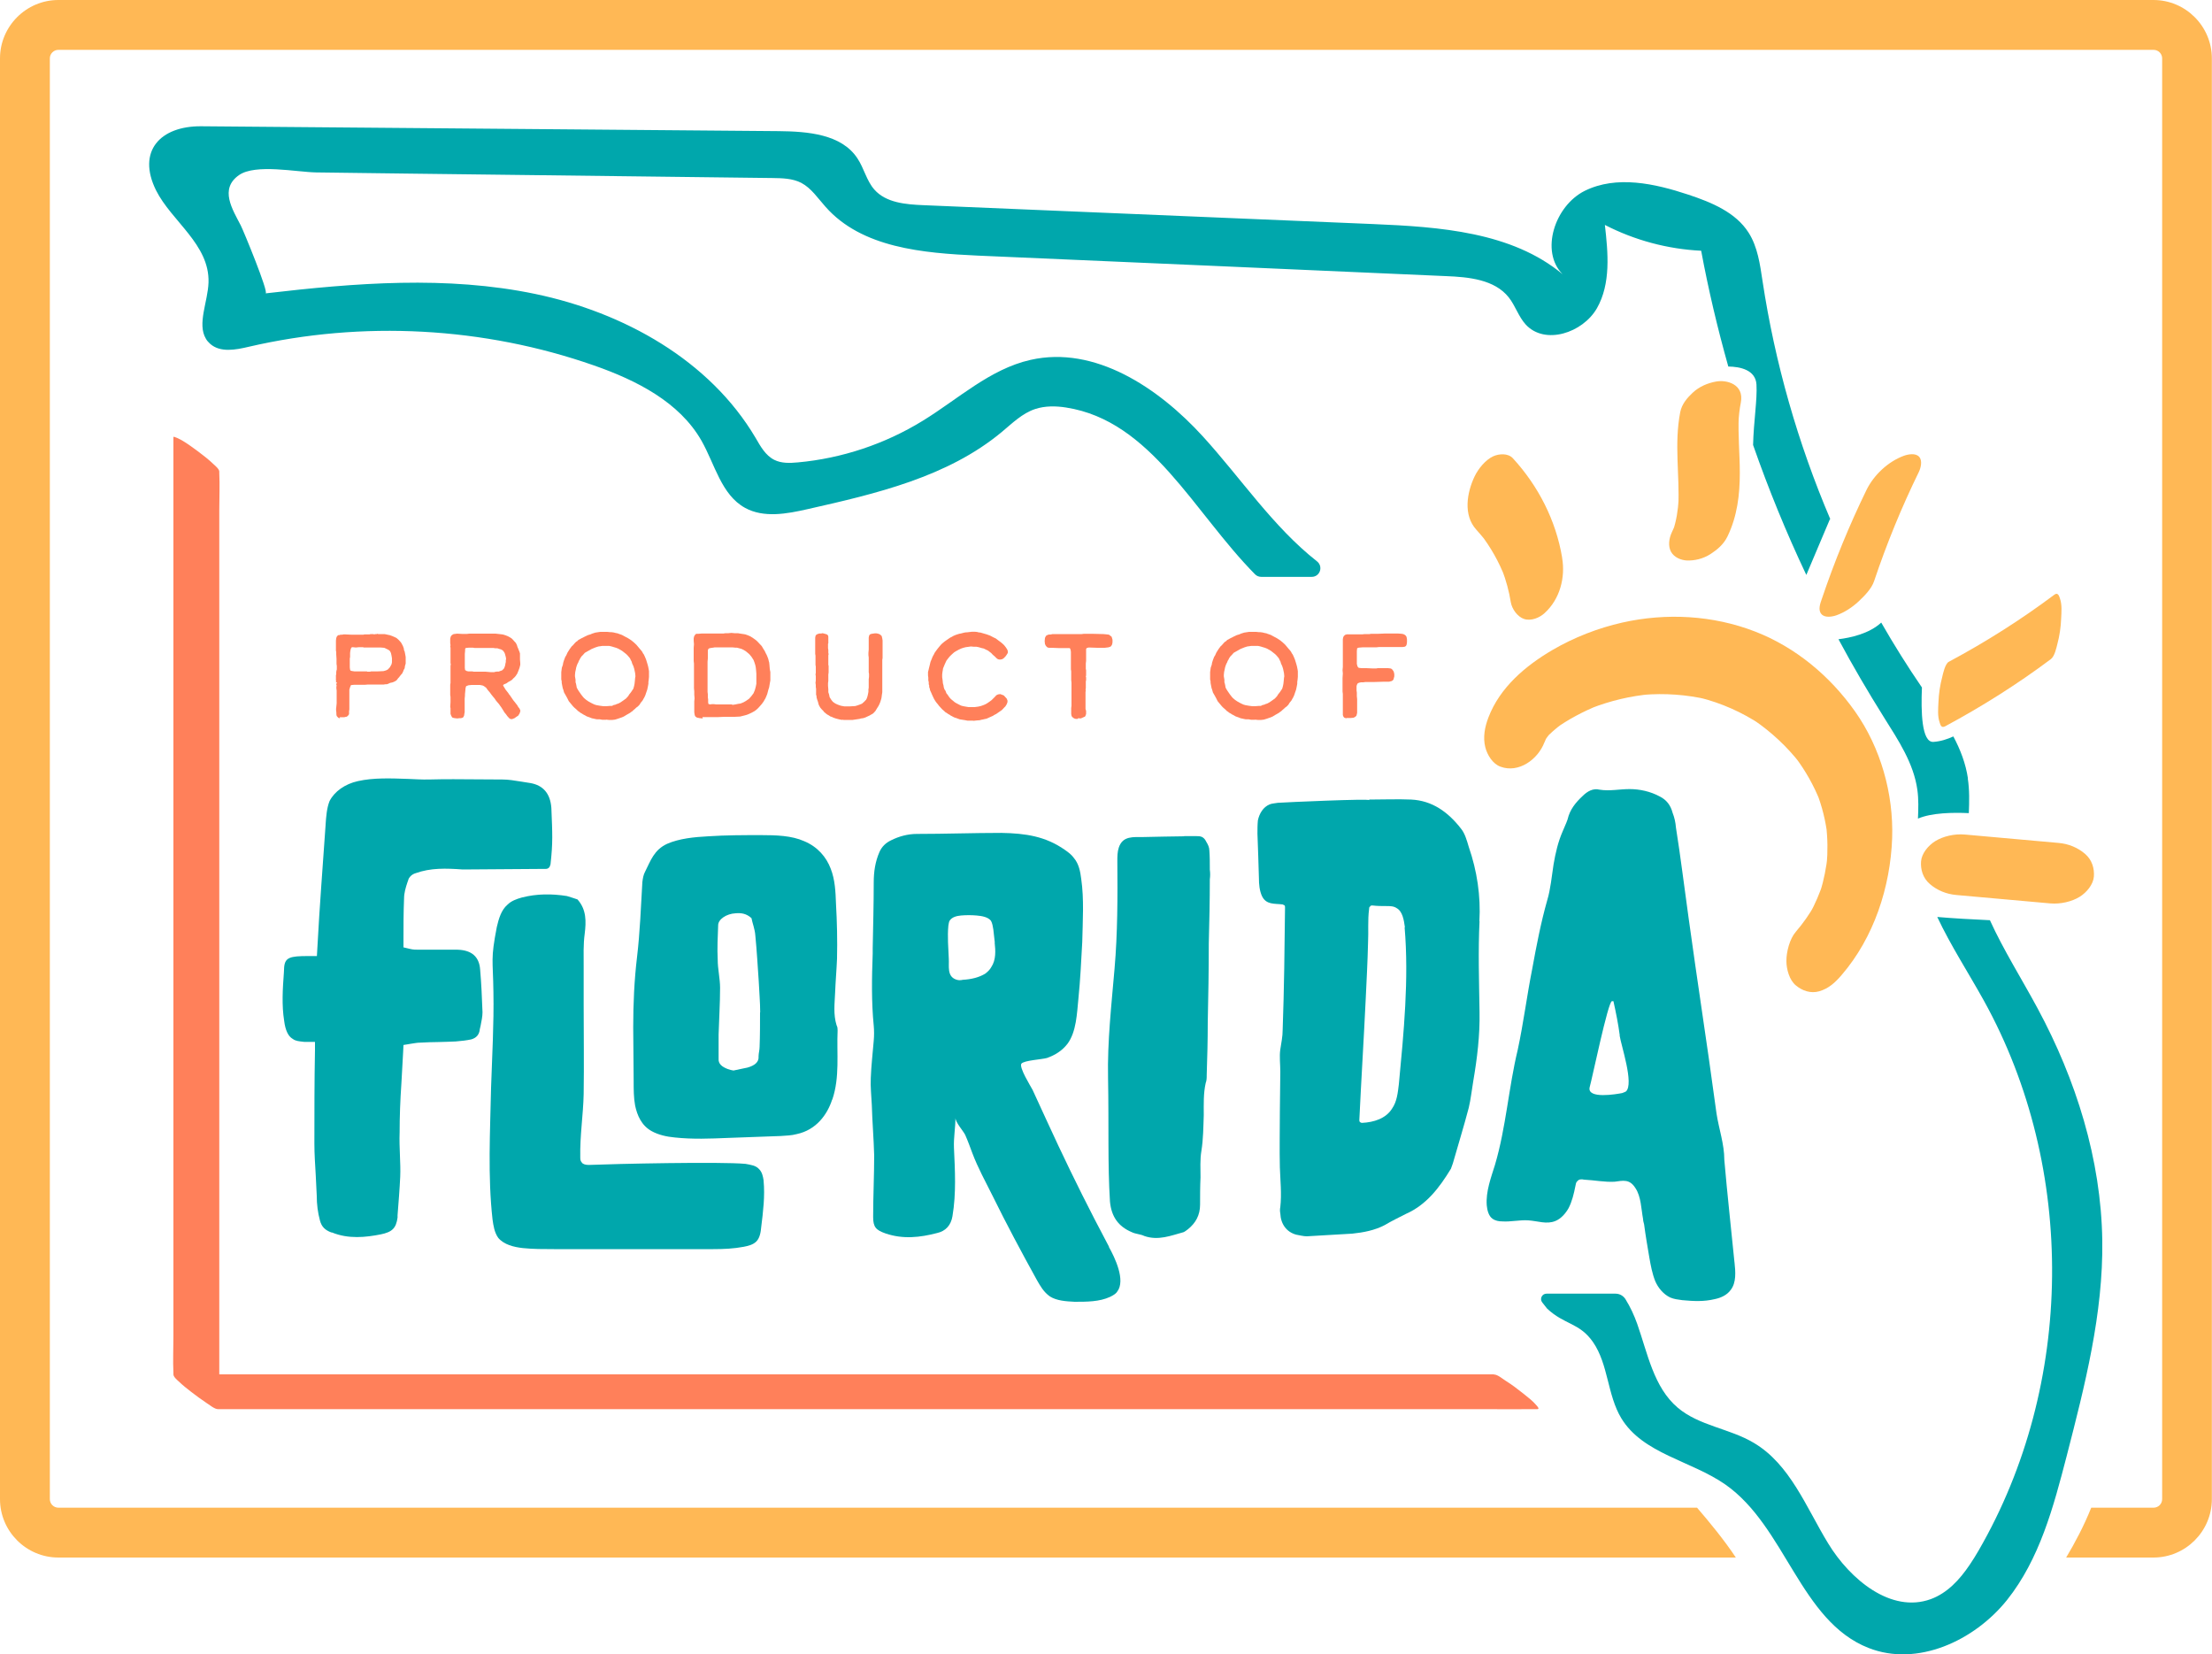 <?xml version="1.0" encoding="UTF-8"?>
<svg xmlns="http://www.w3.org/2000/svg" id="Layer_1" viewBox="0 0 150 112.16">
  <defs>
    <style>.cls-1{fill:#00a7ac;}.cls-2{fill:#ffb855;}.cls-3{fill:#ff805a;}</style>
  </defs>
  <path class="cls-1" d="m138.17,68.36c-1.06-1.97-2.3-3.93-3.23-5.97-1.11-.05-2.55-.13-3.57-.22.91,1.94,2.13,3.81,3.17,5.69,6.29,11.37,6.14,26.03-.37,37.27-.19.33-.39.65-.6.96-.68,1.01-1.52,1.92-2.64,2.33-2.69.98-5.47-1.33-6.96-3.78-1.49-2.44-2.58-5.37-5.05-6.82-1.63-.97-3.7-1.15-5.15-2.38-1.63-1.38-2.04-3.68-2.75-5.69-.2-.56-.46-1.13-.79-1.66-.15-.24-.4-.38-.68-.38h-4.68c-.3,0-.48.35-.29.59.16.2.3.39.33.42,1.18,1.11,2.2.95,3.12,2.28,1.04,1.51.96,3.57,1.91,5.15,1.46,2.42,4.74,2.88,7.06,4.5,4.09,2.86,5.07,9.26,9.71,11.08,3.3,1.3,7.17-.48,9.39-3.25,2.21-2.77,3.15-6.31,4.04-9.74,1.24-4.81,2.49-9.68,2.42-14.64-.08-5.5-1.78-10.9-4.39-15.74Zm-4.72-15.58c-.15-1.01-.51-1.95-.99-2.85-.39.18-.86.34-1.36.37-.79.04-.84-2.06-.77-3.69-.98-1.43-1.9-2.9-2.76-4.4-.82.76-2.09,1.03-2.9,1.13.97,1.81,2.01,3.58,3.1,5.32.96,1.53,2,3.09,2.25,4.89.09.64.07,1.3.04,1.95.94-.4,2.38-.42,3.45-.37.03-.78.05-1.57-.07-2.35Z"></path>
  <path class="cls-1" d="m124.09,35.2l-1.6,3.78c-1.36-2.87-2.56-5.81-3.61-8.81.04-1.63.29-3.06.23-4.1-.06-1-1.12-1.21-1.91-1.22-.73-2.59-1.35-5.21-1.84-7.85-2.27-.11-4.51-.71-6.53-1.75.22,1.91.41,3.98-.54,5.65-.96,1.67-3.53,2.52-4.83,1.1-.49-.54-.7-1.27-1.15-1.84-.96-1.21-2.71-1.38-4.26-1.44-10.58-.47-21.16-.93-31.74-1.39-3.72-.17-7.87-.52-10.33-3.31-.52-.58-.96-1.26-1.64-1.62-.6-.31-1.3-.32-1.97-.33-8.23-.1-16.45-.2-24.68-.3-2.08-.03-4.17-.05-6.25-.08-1.31-.02-4.11-.6-5.23.18-1.35.94-.44,2.33.12,3.42.18.35,1.92,4.57,1.68,4.6,6.08-.71,12.29-1.21,18.29.04,5.99,1.25,11.82,4.48,14.94,9.76.33.57.67,1.19,1.27,1.49.48.24,1.05.22,1.59.17,2.99-.27,5.92-1.25,8.47-2.82,2.4-1.47,4.56-3.51,7.31-4.13,4.36-.99,8.67,1.88,11.69,5.19,2.58,2.83,4.76,6.13,7.74,8.47.44.35.2,1.05-.36,1.05h-3.42c-.16,0-.31-.06-.42-.17-4.18-4.23-7.04-10.41-12.81-11.31-.7-.11-1.43-.12-2.1.1-.88.29-1.56.97-2.27,1.56-3.67,3.05-8.51,4.18-13.17,5.23-1.41.32-2.97.61-4.24-.09-1.61-.89-2.04-2.95-2.95-4.55-1.5-2.63-4.42-4.1-7.28-5.1-7.48-2.62-15.7-3.06-23.42-1.27-.89.21-1.93.41-2.62-.2-.12-.11-.22-.22-.29-.35-.6-1,.14-2.52.18-3.81.08-2.58-2.51-4.15-3.56-6.25-1.31-2.65.29-4.36,3.06-4.34,13.06.11,26.1.22,39.16.33,1.97.02,4.26.2,5.34,1.84.45.67.62,1.52,1.15,2.12.79.9,2.13,1.01,3.33,1.06,10.16.43,20.33.85,30.49,1.28,4.51.19,9.4.53,12.85,3.4-1.53-1.54-.54-4.63,1.5-5.65,2.16-1.07,4.75-.5,7.04.26,1.56.52,3.2,1.19,4.08,2.58.61.96.77,2.14.94,3.27.84,5.55,2.4,11,4.6,16.16Z"></path>
  <path class="cls-3" d="m23.06,48.7l-.11-.03-.06-.06-.06-.07-.02-.11v-.11s-.02-.18-.02-.18v-.08l.02-.18.02-.2v-.24s0-.15,0-.15v-.14s0-.21,0-.21v-.12s-.02-.15-.02-.15v-.12s.02-.06.02-.06l-.02-.07-.02-.06.03-.02.04-.02v-.04h-.06s-.02-.03-.02-.03v-.02s.02-.03.02-.03l-.02-.06v-.12s0-.07,0-.07v-.11s0-.06,0-.06l.02-.07v-.15l.02-.11.02-.06v-.24s-.02-.14-.02-.14v-.15s0-.19,0-.19l-.02-.31v-.15l-.02-.1v-.57s0-.1,0-.1l.02-.18.05-.12.03-.03.06-.05h.07s.09-.03.09-.03h.12l.07-.02h.09s.42.02.42.02h.05s.11,0,.11,0h.15s.15,0,.15,0h.12s.27,0,.27,0l.06-.02h.28s.07,0,.07,0l.07-.02h.08s.09,0,.09,0l.08.02.07-.02h.06s.03,0,.03,0l.04-.02.07.02h.18s.15,0,.15,0h.09s.11.02.11.02l.13.03.11.02.17.06.14.06.15.07.15.13.11.12.06.07.06.11.06.11.04.11.03.09v.07s.05.11.05.11l.03.15.02.11.02.11v.45s-.05.17-.05.17l-.02.15-.07.12-.02.07-.04.08-.03.07-.08.09-.09.11-.04.06-.07.07-.08.11-.06.06-.06.03-.05.03-.07.03-.08.03-.15.03-.06.03-.09.04-.07.02h-.09s-.11.02-.11.02h-.44s-.16,0-.16,0h-.14s-.14,0-.14,0h-.19s-.24.02-.24.02h-.53s-.2,0-.2,0l-.19.02-.06.14-.05.17v.55s0,.11,0,.11v.18s0,.23,0,.23v.28l-.02.1v.21s-.05.08-.05.08l-.1.09-.11.02-.07.02h-.13s-.18,0-.18,0Zm1.83-3.16h.21s.06-.02.06-.02h.05s.07,0,.07,0h.12s.19,0,.19,0l.42-.02.17-.05.12-.06.14-.15.11-.2.03-.14v-.11s0-.16,0-.16l-.03-.18-.04-.18-.06-.12-.06-.06-.1-.06-.24-.11-.24-.02h-.12s-.15,0-.15,0h-.11s-.11,0-.11,0h-.09s-.46,0-.46,0h-.1s-.05-.02-.05-.02h-.15s-.14,0-.14,0l-.2.02-.19-.02h-.05s-.06.02-.06.02l-.04.09-.03.12-.02.16v.27s-.02.11-.02.11v.6l.02.15.02.05.04.03.11.02.13.02h.14s.41,0,.41,0h.13s.17,0,.17,0Z"></path>
  <path class="cls-3" d="m34.63,48.76l-.08-.05-.06-.06-.09-.1-.1-.14-.07-.08-.06-.09-.06-.1-.07-.11-.05-.08-.06-.08-.09-.13-.13-.15-.09-.11-.07-.11-.11-.13-.12-.15-.1-.14-.13-.15-.08-.11-.05-.07-.06-.04-.08-.06-.08-.04-.09-.02-.11-.02h-.07s-.5,0-.5,0l-.2.02-.16.06-.04.13-.02.22-.02.19v.1s-.02.21-.02.21v.39s0,.06,0,.06v.29s0,.17,0,.17l-.02.11-.02.13-.04.08-.04.05-.05.02-.08.02h-.1l-.15.02-.18-.02-.09-.02-.08-.03-.07-.13-.04-.11v-.39s-.02-.08-.02-.08l.02-.32v-.36s-.02-.13-.02-.13v-.71s.02-.1.02-.1v-.06s0-.37,0-.37v-.15s0-.32,0-.32v-.17s0-.11,0-.11l.02-.08-.02-.1v-.22s0-.05,0-.05v-.08s0-.15,0-.15v-.03s0-.12,0-.12v-.39l-.02-.08.02-.08-.02-.15v-.31s.04-.14.04-.14l.05-.07.05-.04.09-.05.24-.03.36.02h.28s.19-.02.19-.02h.22s.14,0,.14,0h.19s.41,0,.41,0h.26s.37,0,.37,0h.19s.44.05.44.05l.1.02.15.05.19.08.2.12.11.11.06.07.12.13.07.14.04.13.06.14.04.11.03.06.02.07.02.06v.1s0,.11,0,.11v.2s.02.25.02.25v.12s-.02.07-.02.07l-.02.09-.03.09-.06.16-.08.19-.05.07-.05.08-.09.1-.08.07-.08.09-.14.09-.1.05-.14.1-.17.07-.05.05v.04s.02.03.02.03l.05.08.09.15.11.14.08.1.04.07.06.07.24.35.09.11.1.13.08.1.06.11.09.11.06.15-.02.06-.03.11-.1.16-.11.07-.14.1-.18.07-.08-.02Zm-1.1-3.21h.07s.09-.02.09-.02h.06s.08,0,.08,0l.07-.03.06-.02.07-.02.05-.04.06-.06.05-.06.06-.17.03-.17.02-.07v-.12s.02-.1.02-.1l-.02-.12-.04-.15-.04-.13-.1-.15-.14-.09-.11-.03-.15-.05h-.15s-.12-.02-.12-.02h-.07s-.07,0-.07,0h-.09s-.1,0-.1,0h-.66s-.13,0-.13,0h-.15s-.12-.02-.12-.02h-.25l-.2.02-.05.02-.02.06v.11s-.02.21-.02.21v.45s0,.26,0,.26v.24s.02.15.02.15l.12.07.11.02h.11s.15,0,.15,0l.09.02h.18s.17,0,.17,0h.05s.18,0,.18,0h.22l.34.03h.28Z"></path>
  <path class="cls-3" d="m41.1,48.8h-.26s-.16-.03-.16-.03h-.2l-.15-.03-.08-.02-.11-.02-.15-.06-.2-.07-.16-.09-.08-.04-.09-.06-.11-.06-.07-.06-.08-.05-.11-.11-.14-.12-.09-.09-.29-.35-.11-.22-.1-.18-.11-.19-.05-.18-.04-.11-.04-.2-.03-.16v-.1s-.03-.14-.03-.14v-.11s0-.14,0-.14v-.24l.02-.15.02-.15.07-.2.02-.13.06-.19.08-.21.07-.11.08-.18.15-.24.14-.19.08-.07.06-.07.08-.09.08-.08.06-.03.09-.09.22-.12.2-.1.23-.11.17-.05.11-.05.22-.07.2-.03.13-.02h.2s.28,0,.28,0l.19.02h.09l.15.02.16.04.11.02.07.03.12.04.11.04.11.06.13.07.17.09.23.15.17.14.17.16.2.24.13.15.06.08.05.1.06.08.07.15.08.19.05.16.04.13.02.07.03.11.04.2.02.13v.24s0,.14,0,.14l-.02.21-.02.13v.13s-.03.16-.03.16l-.02.1-.03.14-.07.2-.06.18-.07.15-.06.1-.04.08-.06.08-.06.07-.05.07-.03.06-.05.06-.09.09-.11.08-.07.07-.06.05-.07.06-.06.06-.08.05-.06.05-.1.06-.16.09-.18.11-.14.06-.09.03-.17.06-.2.06-.17.02h-.24l-.19-.02Zm.28-.94h.11s.05-.02.05-.02l.04-.02.03-.02.11-.02.11-.05.1-.03.15-.08.16-.11.21-.15.12-.13.04-.05.06-.1.12-.15.16-.24.05-.18.03-.15.02-.18.02-.22.02-.11-.02-.21-.06-.29-.06-.19-.08-.17-.04-.14-.05-.09-.06-.13-.1-.12-.06-.07-.09-.09-.28-.22-.26-.15-.15-.06-.17-.05-.06-.02-.11-.03-.14-.03h-.45l-.12.02-.15.02-.19.06-.27.11-.46.26-.08.09-.07.08-.05.04-.1.14-.07.14-.04.06-.03.09-.06.11-.05.13-.04.13-.02.11-.04.18-.02.2v.1s.02.11.02.11l.02.13v.16s.03.09.03.09l.03.15.02.12.1.18.2.29.15.19.06.06.13.11.16.11.06.03.03.02.15.08.17.08.14.04.23.04.23.03h.2s.24-.02.24-.02Z"></path>
  <path class="cls-3" d="m47.66,48.71l-.21-.02-.19-.04-.09-.06-.04-.05-.03-.11-.02-.15v-.36s0-.09,0-.09v-.1s0-.18,0-.18l.02-.2-.02-.25v-.23s-.02-.2-.02-.2v-1.32s0-.21,0-.21v-.15s-.02-.17-.02-.17v-.21s0-.24,0-.24v-.18s0-.27,0-.27l.02-.24-.02-.23v-.17l.03-.14.07-.11.07-.06h.15s.24-.02.24-.02h.15s.09,0,.09,0h.2s1.03,0,1.03,0l.12-.02h.2s.21-.02.21-.02l.21.02h.11s.05,0,.05,0h.07s.11.02.11.02l.27.04.12.02.17.06.16.07.1.06.14.09.11.08.11.09.18.19.15.16.08.14.12.19.07.15.06.11.05.12.06.16.04.17.02.06.02.19.02.25.02.12.02.09v.16s0,.21,0,.21v.2s-.04.22-.04.22l-.04.24-.06.19-.07.27-.06.15-.07.16-.05.08-.06.11-.13.18-.14.16-.12.13-.11.1-.12.09-.18.1-.19.09-.07.03-.11.04-.11.03-.32.08-.39.02h-.51s-.21,0-.21,0l-.43.02h-.27s-.23,0-.23,0h-.15s-.37,0-.37,0Zm2.01-.92l.2-.03.19-.04.15-.02.2-.08.16-.09.22-.15.16-.18.15-.2.09-.22.06-.22.04-.2v-.15s0-.54,0-.54l-.02-.24-.02-.18-.03-.15-.06-.19-.06-.16-.07-.11-.07-.11-.15-.18-.24-.2-.19-.11-.11-.05-.3-.08h-.11s-.2-.02-.2-.02h-.95s-.24,0-.24,0l-.11.02-.15.02-.13.03-.06.06-.02.09v.12s0,.15,0,.15v.26s-.02.22-.02.22v.72s0,.54,0,.54v.23s0,.56,0,.56l.02.16v.21s.02.14.02.14v.2l.02.11.12.03.11-.02h.14s.16.02.16.02h.49s.57,0,.57,0Z"></path>
  <path class="cls-3" d="m57.15,48.82l-.1-.02-.11-.02-.24-.06-.18-.06-.12-.06-.08-.02-.12-.08-.11-.06-.09-.07-.11-.09-.06-.08-.1-.1-.11-.13-.06-.11-.04-.08-.02-.07-.03-.12-.06-.17-.04-.15v-.09s-.03-.07-.03-.07v-.13s0-.28,0-.28l-.02-.12v-.14s-.02-.15-.02-.15l.02-.15v-.15s0-.15,0-.15l-.02-.13.02-.06v-.08s0-.22,0-.22v-.09s0-.07,0-.07l-.02-.11v-.45s0-.07,0-.07v-.11s-.02-.11-.02-.11v-.69s0-.11,0-.11v-.15s0-.15,0-.15l.02-.12.03-.06.08-.06.15-.05h.13l.09-.02.08.02.11.03.1.03.08.07.02.09v.09s0,.08,0,.08v.14s0,.13,0,.13l-.02.04v.08s0,.22,0,.22l.02.11v.2s.02.09.02.09l-.02.08v.17s0,.22,0,.22v.26s.02.06.02.06v.05s0,.09,0,.09v.09s0,.07,0,.07v.15s-.02.15-.02.15v.06s0,.1,0,.1v.06s0,.08,0,.08v.13s-.02.14-.02.14v.19l.02.24v.19s.05.15.05.15l.04.19.12.19.09.11.06.05.12.08.15.07.11.04.12.04.11.02.11.02h.14s.06,0,.06,0h.2s.34-.02.34-.02l.14-.04.17-.06.15-.06.07-.06.1-.09.07-.08.03-.02.05-.09.04-.11.02-.07.02-.08.02-.1.02-.11v-.16l.02-.11v-.04s0-.06,0-.06v-.09s0-.2,0-.2v-.19l.02-.16v-.2l-.02-.11v-.25s0-.32,0-.32v-.1s0-.25,0-.25v-.08s-.02-.17-.02-.17v-.14l.02-.23v-.32s0-.13,0-.13v-.19s0-.17,0-.17l.03-.15.06-.07.07-.03.11-.02.14-.02h.11l.11.02.13.05.12.11.04.17.02.13v.28s0,.21,0,.21v.7s-.02.13-.02.13v.14s0,.13,0,.13v.11s0,.16,0,.16v.21s0,.59,0,.59v.15s0,.2,0,.2v.18s0,.2,0,.2v.12s-.03.2-.03.2l-.02.16-.02.09-.06.2-.06.15-.07.14-.09.14-.12.2-.14.15-.03.02-.06.04-.08.04-.06.04-.13.06-.17.08-.15.05-.15.02-.1.03-.47.07h-.62l-.11-.03Z"></path>
  <path class="cls-3" d="m65.95,48.86h-.15s-.19,0-.19,0l-.15-.03-.38-.06-.11-.04-.26-.09-.08-.04-.09-.05-.08-.04-.05-.04-.11-.06-.1-.07-.1-.06-.09-.09-.04-.03-.09-.08-.09-.1-.11-.12-.1-.13-.06-.07-.06-.08-.06-.09-.08-.14-.07-.15-.05-.11-.06-.14-.07-.15-.02-.11-.04-.11v-.11s-.03-.08-.03-.08v-.14s-.03-.12-.03-.12v-.19s-.02-.14-.02-.14v-.24l.04-.15.02-.09.05-.2.06-.25.08-.19.05-.13.05-.1.07-.12.02-.06.02-.02.06-.09.11-.15.12-.15.11-.13.11-.11.16-.13.2-.14.16-.11.24-.13.14-.06.12-.04.13-.04.11-.02.23-.06.13-.02h.07s.16-.02.16-.02l.17-.02h.18l.18.02.06.02.16.02.17.05.24.07.22.08.06.03.15.08.19.09.17.13.15.11.11.09.13.12.11.14.1.15.04.11v.13s-.08.13-.08.13l-.08.11-.13.13-.11.06-.14.02-.12-.02-.1-.07-.13-.13-.13-.11-.1-.11-.13-.1-.09-.07-.15-.07-.14-.07-.14-.03-.2-.06-.15-.03h-.18l-.2-.02-.21.03-.15.02-.15.04-.15.05-.17.08-.2.11-.11.07-.08.07-.12.11-.1.1-.09.11-.13.17-.12.26-.11.27-.02.13-.02.11-.02.17v.19l.03.2.02.21.04.14.02.14.05.14.05.06.04.09.03.09.02.03.06.07.1.15.08.1.07.07.11.09.13.11.1.06.17.09.16.08.11.03.15.03.24.04h.15s.28,0,.28,0l.23-.03.18-.04.17-.06.12-.05.13-.07.16-.11.15-.11.24-.24.08-.09.12-.06.15-.02.24.09.2.22.05.13v.1s-.05.14-.05.14l-.09.15-.1.1-.14.15-.39.27-.14.07-.07.05-.45.2-.11.02-.12.03-.11.02-.11.03-.24.02-.17.02-.16-.02Z"></path>
  <path class="cls-3" d="m73.09,48.74h-.14l-.08-.02-.11-.06-.04-.05-.05-.05-.03-.15v-.29s0-.12,0-.12l.02-.15v-.2s0-.15,0-.15v-.31s0-.32,0-.32v-.57l-.02-.2v-.15s0-.21,0-.21v-.22s-.02-.14-.02-.14v-.48s0-.17,0-.17v-.06s0-.08,0-.08v-.13s0-.11,0-.11v-.06s0-.09,0-.09l-.02-.14-.04-.1-.03-.02h-.17s-.2,0-.2,0h-.06s-.11,0-.11,0h-.15l-.52-.02h-.17s-.11-.02-.11-.02l-.07-.06-.06-.07-.05-.11-.02-.19.02-.22.07-.14.1-.06.1-.03h.11s.13-.03.13-.03h.16s.41,0,.41,0h.04s.47,0,.47,0h.11s.19,0,.19,0h.18s.22,0,.22,0h.2s.15-.02.15-.02h.16s.19,0,.19,0h.21s.78.02.78.02l.2.02.16.02.18.14.06.2v.18s-.02.11-.02.11l-.02.06-.03.05-.06.07-.15.05-.25.03h-.28s-.21,0-.21,0l-.59-.02-.13.03-.05.07v.17s0,.19,0,.19v.15s0,.16,0,.16v.14s-.02.17-.02.17v.19s0,.08,0,.08v.1s.02.09.02.09v.06s0,.11,0,.11v.18l-.02.08.02.06v.09s0,.09,0,.09l-.02.09v.12s0,.11,0,.11v.13s0,.11,0,.11l-.02.08.02.05-.02.12v.22s0,.12,0,.12v.07s0,.09,0,.09v.07s0,.07,0,.07v.33s0,.11,0,.11v.07l.02.06.02.08v.09s0,.1,0,.1l-.03.1-.05.09-.06.02-.15.07-.09.03-.16-.02Z"></path>
  <path class="cls-3" d="m85.1,48.8h-.26s-.16-.03-.16-.03h-.2l-.15-.03-.08-.02-.11-.02-.15-.06-.2-.07-.16-.09-.08-.04-.09-.06-.11-.06-.07-.06-.08-.05-.11-.11-.14-.12-.09-.09-.29-.35-.11-.22-.1-.18-.11-.19-.05-.18-.04-.11-.04-.2-.03-.16v-.1s-.03-.14-.03-.14v-.11s0-.14,0-.14v-.24l.02-.15.02-.15.07-.2.02-.13.06-.19.08-.21.07-.11.08-.18.15-.24.14-.19.08-.07.06-.07.08-.09.08-.08.06-.03.09-.09.22-.12.2-.1.23-.11.17-.05.11-.05.22-.07.2-.03.13-.02h.2s.28,0,.28,0l.19.02h.09l.15.02.16.04.11.02.07.03.12.04.11.04.11.06.13.07.17.09.23.15.17.14.17.16.2.24.13.15.06.08.05.1.06.08.07.15.08.19.05.16.04.13.02.07.03.11.04.2.02.13v.24s0,.14,0,.14l-.02.21-.02.13v.13s-.03.16-.03.16l-.02.1-.03.14-.07.2-.06.18-.07.15-.06.1-.04.08-.06.08-.06.07-.05.07-.03.06-.05.06-.09.09-.11.08-.07.07-.06.05-.07.06-.06.06-.08.05-.06.05-.1.06-.16.09-.18.11-.14.06-.09.03-.17.06-.2.06-.17.02h-.24l-.19-.02Zm.28-.94h.11s.05-.02.05-.02l.04-.02.03-.02.11-.02.11-.05.1-.03.15-.08.16-.11.21-.15.12-.13.04-.05.06-.1.12-.15.16-.24.05-.18.03-.15.02-.18.02-.22.02-.11-.02-.21-.06-.29-.06-.19-.08-.17-.04-.14-.05-.09-.06-.13-.1-.12-.06-.07-.09-.09-.28-.22-.26-.15-.15-.06-.17-.05-.06-.02-.11-.03-.14-.03h-.45l-.12.02-.15.02-.19.06-.27.11-.46.26-.08.09-.07.08-.05.04-.1.14-.07.14-.04.06-.03.09-.06.11-.05.13-.04.13-.02.11-.04.18-.02.2v.1s.02.11.02.11l.02.13v.16s.03.09.03.09l.03.15.02.12.1.18.2.29.15.19.06.06.13.11.16.11.06.03.03.02.15.08.17.08.14.04.23.04.23.03h.2s.24-.02.24-.02Z"></path>
  <path class="cls-3" d="m91.3,48.71l-.15-.06-.05-.06-.04-.11v-.19s0-.28,0-.28v-.25s0-.71,0-.71l-.02-.17v-.15s0-.11,0-.11v-.2s0-.44,0-.44l.02-.32-.02-.22.02-.23v-.25s0-.28,0-.28v-.43s0-.11,0-.11v-.12s0-.45,0-.45v-.13s0-.1,0-.1l.02-.11.04-.1.1-.09.11-.03h.54s.11,0,.11,0h.19s.2,0,.2,0l.17-.02h.18s.15,0,.15,0l.11-.02h.19s.18,0,.18,0h.14l.46-.02h.17s.5,0,.5,0h.16l.26.02.12.02.1.05.07.06.05.08.03.16v.2l-.02.15-.05.11-.09.05-.16.02h-.88s-.2,0-.2,0h-.51s-.18.02-.18.02h-.33s-.6,0-.6,0l-.25.02-.11.04-.02.19v.24s0,.1,0,.1v.53s.04.16.04.16l.05.08.05.03.17.02h.21s.12,0,.12,0l.42.02h.14s.12,0,.12,0l.1-.02h.69l.17.02.06.02.07.06.09.13.04.17v.16l-.06.22-.1.09-.19.05h-.37s-.65.02-.65.02h-.23s-.14,0-.14,0h-.11s-.11,0-.11,0l-.14.02h-.16s-.13.03-.13.03l-.09.04-.06.11-.02.09v.28l.02.15v.24s.02.2.02.2v.27s0,.25,0,.25v.41l-.02.09-.03.11-.09.08-.1.05-.18.02h-.16s-.16,0-.16,0Z"></path>
  <path class="cls-1" d="m37.31,58.65c-.02.15-.14.26-.29.26l-5.64.04c-1.14-.08-2.17-.12-3.22.26-.07.02-.24.09-.36.24-.09.1-.12.21-.13.26l-.04.11c-.11.33-.23.71-.23,1.1-.04.98-.04,1.9-.04,2.88v.43l.42.1c.23.06.43.06.62.06h2.64c.95.03,1.46.48,1.52,1.35.08.92.12,1.82.16,2.89,0,.29-.07.61-.13.92-.02.09-.04.17-.06.26v.03c-.05.32-.23.53-.57.63-.32.07-.69.11-1.05.14-.4.02-.8.03-1.19.04-.4,0-.8.02-1.21.04-.21,0-.4.04-.61.07l-.54.09-.02.44c-.04.76-.08,1.49-.12,2.16-.08,1.15-.12,2.25-.12,3.32-.02.53,0,1.05.02,1.55.02.51.04.99.02,1.46-.04.86-.11,1.71-.18,2.61v.16c-.1.72-.36.98-1.14,1.14-1.01.2-2.19.33-3.31-.13h-.04c-.43-.16-.66-.39-.77-.8-.15-.55-.22-1.11-.22-1.69-.02-.47-.05-.95-.07-1.42-.04-.7-.09-1.41-.09-2.1,0-2.17,0-4.22.04-6.35v-.56s-.57,0-.57,0h-.15c-.37-.04-.59-.06-.77-.19l-.03-.02c-.29-.17-.49-.57-.57-1.22-.17-1.05-.1-2.17-.02-3.25l.02-.39c.06-.66.41-.75,1.61-.75h.61l.03-.52c.16-2.99.36-5.46.56-8.37v-.03c.04-.55.08-1.12.27-1.59.33-.65,1.05-1.16,1.92-1.35,1.06-.24,2.25-.19,3.4-.15.46.02.94.05,1.4.04,1.11-.03,2.24-.02,3.32-.01.56,0,1.12.01,1.69.01.39,0,.83.07,1.25.14.22.04.44.07.63.1.88.15,1.36.72,1.43,1.69.07,1.75.11,2.34-.06,3.84"></path>
  <path class="cls-1" d="m51.78,80.04c.1,1.05-.03,2.1-.16,3.15-.03.36-.1.75-.33.98-.23.23-.56.3-.85.36-.69.13-1.35.16-2.07.16h-10.81c-.69,0-1.41,0-2.1-.07-.62-.07-1.28-.23-1.67-.69-.26-.36-.33-.82-.39-1.25-.33-2.92-.16-6-.1-8.92.07-2.17.2-4.33.16-6.5-.03-2.26-.2-2.18.23-4.41.13-.56.3-1.15.72-1.51.26-.26.62-.39.98-.49,1.02-.26,2.03-.26,3.05-.1.26.07.49.16.72.23.62.69.59,1.51.49,2.33-.1.72-.07,1.48-.07,2.2v2.6c0,2.03.03,4.04,0,6.07-.03,1.41-.26,2.82-.23,4.27,0,.13,0,.26.1.36.03.03.03.07.07.07.13.1.3.1.46.1,1.67-.07,8.91-.23,10.58-.07.36.07.69.1.92.36.2.2.26.49.3.75"></path>
  <path class="cls-1" d="m56.43,74.55c-.33,1.02-1.08,2.06-2.4,2.34-.36.1-.72.1-1.08.13-1.18.05-2.4.08-3.58.13-1.21.05-2.4.1-3.61-.03-.56-.05-1.12-.18-1.57-.43-.69-.38-.98-1.07-1.12-1.73-.1-.53-.1-1.09-.1-1.65,0-1.22-.03-2.44-.03-3.67,0-1.58.07-3.18.26-4.76.2-1.68.26-3.39.36-5.07.03-.25.07-.51.2-.74.36-.71.59-1.45,1.48-1.86.82-.36,1.84-.46,2.79-.51,1.21-.08,2.4-.08,3.58-.08,1.02,0,2.07.03,2.92.41.92.38,1.51,1.09,1.8,1.86.3.76.33,1.58.36,2.37.07,1.25.1,2.5.07,3.74-.03.76-.1,1.53-.13,2.32-.03.71-.13,1.45.1,2.19.07.13.07.25.07.36-.07,1.55.16,3.16-.36,4.68m-4.89-5.91c0-.71-.07-1.43-.1-2.14-.07-1.02-.13-2.06-.23-3.08-.03-.43-.2-.84-.26-1.17-.36-.33-.72-.36-1.08-.33-.62.03-1.18.41-1.18.81-.03.79-.07,1.58-.03,2.34,0,.64.16,1.27.16,1.91,0,1.04-.07,2.11-.1,3.16v1.63c-.03.36.23.56.62.71.13.05.26.08.39.1.33-.08.66-.13.95-.2.46-.13.79-.36.75-.76,0-.2.07-.43.07-.64.03-.79.03-1.58.03-2.34"></path>
  <path class="cls-1" d="m75.2,84.55c.39.69,1.15,2.26.56,3.02-.1.16-.29.26-.49.36-.72.33-1.57.33-2.4.33-.59-.03-1.21-.07-1.67-.36-.43-.3-.66-.72-.89-1.12-1.05-1.9-2.07-3.81-3.02-5.74-.46-.92-.98-1.87-1.35-2.85-.16-.43-.3-.82-.49-1.25-.13-.26-.66-.85-.66-1.15,0,.69-.13,1.35-.1,2.03.07,1.54.16,3.08-.1,4.63-.1.62-.46,1.02-1.05,1.15-1.15.3-2.3.43-3.48.03-.66-.23-.85-.43-.85-1.12,0-1.38.07-2.79.07-4.17-.03-1.15-.13-2.3-.16-3.41-.03-.62-.1-1.25-.07-1.84.03-.85.13-1.67.2-2.53.03-.33.03-.69,0-1.02-.16-1.61-.13-3.25-.07-4.89v-.36c.03-1.51.07-2.99.07-4.46,0-.72.1-1.41.39-2.07.16-.36.43-.62.79-.79.52-.26,1.12-.43,1.74-.43,1.94,0,3.84-.07,5.74-.07,1.64.03,2.99.23,4.3,1.15.23.16.46.33.62.56.33.39.43.92.49,1.41.2,1.38.1,2.85.07,4.27-.07,1.28-.13,2.56-.26,3.84-.1.98-.13,2.26-.75,3.08-.36.46-.82.75-1.38.95-.33.1-1.57.16-1.74.39-.16.26.62,1.51.76,1.77.33.72.66,1.44.98,2.13,1.02,2.23,2.1,4.46,3.22,6.63.33.62.66,1.25.98,1.87m-7.74-20.61c-.03-.3-.07-.59-.1-.89-.03-.2-.07-.43-.16-.59-.2-.26-.62-.33-.98-.36-.36-.03-.69-.03-1.05,0-.3.03-.59.1-.76.33-.07.1-.07.23-.1.36-.07.75,0,1.51.03,2.26.03.46-.13,1.15.46,1.38.16.07.33.07.49.03.56-.03,1.12-.16,1.54-.43.16-.13.3-.26.39-.43.33-.49.29-1.12.23-1.67"></path>
  <path class="cls-1" d="m80.3,56.69c.05,0,.11,0,.16,0h.69c.13,0,.3,0,.43.1.1.07.16.16.23.3.1.16.2.36.2.59.03.39.03.79.03,1.21v.07c.03.23.03.43,0,.66,0,1.44-.03,2.89-.07,4.33,0,1.8-.03,3.61-.07,5.38,0,1.18-.03,2.36-.07,3.54,0,.2,0,.39-.07.56-.16.72-.13,1.44-.13,2.17-.03.82-.03,1.61-.16,2.43-.1.59-.06,1.21-.06,1.8-.03.62-.03,1.25-.03,1.84,0,.72-.3,1.25-.82,1.67-.1.07-.2.16-.3.2-.85.23-1.71.59-2.66.26-.26-.13-.59-.13-.85-.26-.92-.39-1.38-1.05-1.48-2.07-.16-2.53-.07-5.05-.13-8.4-.05-2.47.23-4.93.44-7.39.21-2.43.21-4.84.19-7.28,0-.32,0-.64.1-.94.27-.81.99-.7,1.69-.71.91-.02,1.82-.04,2.73-.05"></path>
  <path class="cls-1" d="m100.33,62.45c-.1,2.05-.03,4.11,0,6.16.03,1.59-.16,3.14-.43,4.72-.1.58-.16,1.19-.3,1.77-.33,1.26-.72,2.52-1.08,3.78-.03.11-.1.25-.13.36-.79,1.3-1.67,2.45-3.05,3.06-.49.25-.95.47-1.44.76-.69.36-1.44.5-2.2.58-1.02.07-2.07.11-3.08.18-.23,0-.49-.07-.72-.11-.66-.18-1.05-.72-1.08-1.44-.03-.14-.03-.29,0-.43.1-.9,0-1.8-.03-2.7-.03-1.26,0-2.52,0-3.78,0-.9.03-1.8.03-2.7,0-.5-.07-1.05,0-1.51.07-.47.16-.87.16-1.33.1-2.78.13-5.51.16-8.29,0-.04,0-.11-.03-.14-.03-.04-.1-.04-.13-.07-.56-.07-1.12.04-1.41-.58-.16-.36-.2-.79-.2-1.19-.03-1.01-.06-2.02-.1-3.03,0-.29,0-.61.03-.9.1-.47.36-.9.79-1.08.16-.07.36-.07.56-.11.56-.04,6.2-.29,6.2-.18v-.04c.95,0,1.94-.04,2.85,0,1.41.07,2.49.83,3.38,1.98.26.32.39.79.52,1.23.56,1.62.82,3.32.72,5.05m-5.05.4c-.07-.5-.16-1.08-.56-1.3-.2-.14-.46-.14-.69-.14-.33,0-.62,0-.95-.04-.07,0-.13,0-.16.07-.07.04-.07.11-.07.18-.1.76-.03,1.51-.07,2.27-.03,1.3-.1,2.59-.16,3.86-.13,2.74-.3,5.41-.43,8.15,0,.04,0,.11.03.14.07.07.13.07.16.07.79-.04,1.61-.29,2.03-.97.33-.47.39-1.08.46-1.66.33-3.5.69-7.1.39-10.63"></path>
  <path class="cls-1" d="m117.62,85.58c.07.65.13,1.38-.26,1.88-.26.36-.69.54-1.08.62-.76.18-1.44.14-2.2.07-.3-.04-.56-.07-.82-.18-.46-.22-.82-.65-1.02-1.12-.2-.51-.3-1.05-.39-1.56-.13-.76-.26-1.52-.36-2.28-.03-.11-.07-.25-.07-.36-.13-.69-.13-1.52-.52-2.1-.39-.62-.82-.51-1.41-.43-.66.04-1.41-.11-2.07-.14-.16-.04-.36-.04-.46.11-.1.07-.1.22-.13.33-.1.51-.23,1.05-.46,1.49-.2.36-.52.72-.89.87-.59.25-1.21,0-1.84-.04-.59-.04-1.18.11-1.77.07-.23,0-.46-.04-.66-.18-.26-.18-.36-.58-.39-.91-.07-.94.29-1.88.56-2.75.75-2.54.92-5.22,1.54-7.79.39-1.81.62-3.66.98-5.47.29-1.59.59-3.15,1.02-4.67.23-.76.3-1.59.43-2.43.13-.76.3-1.52.62-2.25.1-.25.23-.51.33-.8.16-.69.56-1.16,1.02-1.59.33-.33.72-.54,1.15-.43.69.11,1.35-.04,2.03-.04s1.41.15,2.07.51c.43.22.72.58.85,1.09.13.33.2.65.23,1.01.16.98.29,1.96.43,2.97.56,4.24,1.18,8.44,1.8,12.68.16,1.23.36,2.5.52,3.73.16,1.05.53,2.07.53,3.15.2,2.32.46,4.64.69,6.96m-7.78-15.4c-.1-.76-.26-1.56-.43-2.32h-.1c-.26,0-1.35,5.29-1.51,5.83-.2.83,1.84.47,2.2.4.1-.04.2-.07.26-.11.56-.51-.33-3.12-.43-3.8"></path>
  <path class="cls-2" d="m104.73,50.34c.08-.2.17-.4.27-.59-.12.21-.24.42-.35.63.17-.28.36-.54.57-.79-.15.17-.3.34-.45.51.35-.38.73-.71,1.15-1.02-.17.12-.34.25-.52.37.94-.68,1.97-1.22,3.04-1.65-.18.07-.37.15-.55.22,1.31-.51,2.69-.84,4.09-.96-.19.02-.38.03-.56.05,1.47-.12,2.95-.02,4.39.32-.18-.04-.36-.09-.55-.13,1.48.37,2.87.99,4.14,1.83-.16-.1-.31-.21-.47-.31,1.19.81,2.25,1.8,3.14,2.94-.12-.15-.23-.3-.35-.45.71.93,1.28,1.95,1.71,3.03-.07-.19-.14-.37-.22-.56.35.9.58,1.84.7,2.79-.03-.21-.05-.42-.08-.63.11.89.12,1.79.04,2.69.02-.23.04-.45.07-.68-.09.86-.26,1.71-.51,2.53.07-.23.15-.46.22-.69-.24.75-.55,1.47-.93,2.17.12-.21.24-.42.35-.63-.37.66-.8,1.27-1.29,1.84-.42.48-.65,1.38-.64,2,0,.54.2,1.28.64,1.64.44.37,1.01.56,1.58.4.65-.19,1.08-.59,1.52-1.1,2.19-2.54,3.31-5.96,3.43-9.29.1-3.01-.78-6.13-2.52-8.59-1.7-2.4-4.02-4.34-6.77-5.41-2.86-1.11-6.03-1.28-9.01-.61-1.64.37-3.26,1-4.72,1.85-1.83,1.07-3.58,2.54-4.36,4.59-.24.63-.38,1.33-.21,2.01.13.52.5,1.13,1.03,1.32,1.23.46,2.54-.49,2.98-1.65"></path>
  <path class="cls-2" d="m132.66,60.68c2.12.19,4.25.38,6.37.57.7.06,1.47-.12,2-.45.48-.3.92-.84.96-1.37.04-.53-.11-1.12-.6-1.54-.49-.42-1.11-.68-1.79-.74-2.12-.19-4.25-.38-6.37-.57-.7-.06-1.47.12-2,.45-.48.3-.92.84-.96,1.37-.04.53.11,1.12.6,1.54.49.42,1.11.68,1.79.74"></path>
  <path class="cls-2" d="m131.91,49.24c2.53-1.36,4.93-2.88,7.16-4.55.26-.19.38-.78.44-1.01.15-.56.24-1.16.26-1.73.02-.44.07-.94-.08-1.37-.05-.15-.13-.45-.38-.26-2.23,1.67-4.62,3.19-7.16,4.55-.25.13-.4.84-.44,1.01-.15.56-.24,1.16-.26,1.73-.02.44-.07.94.08,1.37.06.18.11.4.38.26"></path>
  <path class="cls-2" d="m127.09,39.39c.85-2.53,1.86-5,3.03-7.39.13-.27.26-.77.02-1.03-.24-.27-.75-.17-1.03-.07-1.07.39-2.04,1.3-2.54,2.32-1.17,2.4-2.18,4.87-3.03,7.39-.1.29-.28.75-.02,1.03.24.27.75.17,1.03.07.55-.2,1.06-.54,1.48-.93.4-.38.88-.85,1.06-1.39"></path>
  <path class="cls-2" d="m117.15,36.36c.66-1.38.83-2.81.83-4.31,0-1.28-.13-2.54-.07-3.84,0,.15-.01.3-.02.45.02-.46.07-.92.16-1.37.24-1.25-.98-1.56-1.69-1.42-.54.1-1.11.32-1.58.76-.35.33-.73.75-.84,1.31-.42,2.17-.03,4.25-.13,6.39,0-.15.01-.3.02-.45-.04.71-.15,1.42-.38,2.1.05-.15.11-.31.16-.46-.07.2-.15.38-.24.57-.2.43-.26.93-.06,1.31.21.4.7.58,1.07.6.53.02,1.11-.11,1.62-.44.43-.28.88-.64,1.15-1.2"></path>
  <path class="cls-2" d="m105.93,37.8c-.42-2.52-1.62-4.86-3.34-6.73-.33-.36-.95-.31-1.34-.13-.53.25-1,.84-1.25,1.35-.53,1.11-.79,2.63.11,3.62.2.22.39.45.58.68l-.3-.39c.7.9,1.26,1.9,1.67,2.96l-.2-.52c.27.71.47,1.44.59,2.19.08.46.45.99.91,1.14.48.15,1.05-.09,1.39-.41,1.03-.94,1.41-2.4,1.18-3.74"></path>
  <path class="cls-3" d="m101.29,93.18H15.47c-1.16,0-2.32-.01-3.48,0-.05,0-.1,0-.15,0,1.01.78,2.02,1.57,3.03,2.35v-60.97c0-.82.04-1.66,0-2.48,0-.04,0-.07,0-.11,0-.16-.27-.39-.36-.47-.33-.32-.7-.61-1.06-.88-.37-.27-.74-.55-1.14-.78-.05-.03-.55-.29-.55-.21v60.97c0,.82-.04,1.66,0,2.48,0,.04,0,.07,0,.11,0,.16.27.39.36.47.27.26.56.49.86.72.33.25.66.5,1.01.73.21.13.55.43.8.43h85.82c1.16,0,2.32.01,3.48,0,.05,0,.1,0,.15,0,.19,0,.02-.18-.05-.26-.24-.29-.58-.55-.87-.78-.39-.31-.79-.62-1.21-.88-.21-.13-.55-.43-.8-.43"></path>
  <path class="cls-2" d="m146.04,0H3.96C1.78,0,0,1.78,0,3.96v97.68c0,2.18,1.78,3.96,3.96,3.96h113.75c-.77-1.17-1.82-2.44-2.63-3.38H3.96c-.32,0-.58-.26-.58-.58V3.96c0-.32.26-.58.58-.58h142.08c.32,0,.58.26.58.58v97.68c0,.32-.26.58-.58.58h-4.23c-.49,1.23-1.13,2.43-1.7,3.38h5.92c2.18,0,3.96-1.78,3.96-3.96V3.96c0-2.18-1.78-3.96-3.96-3.96"></path>
</svg>
